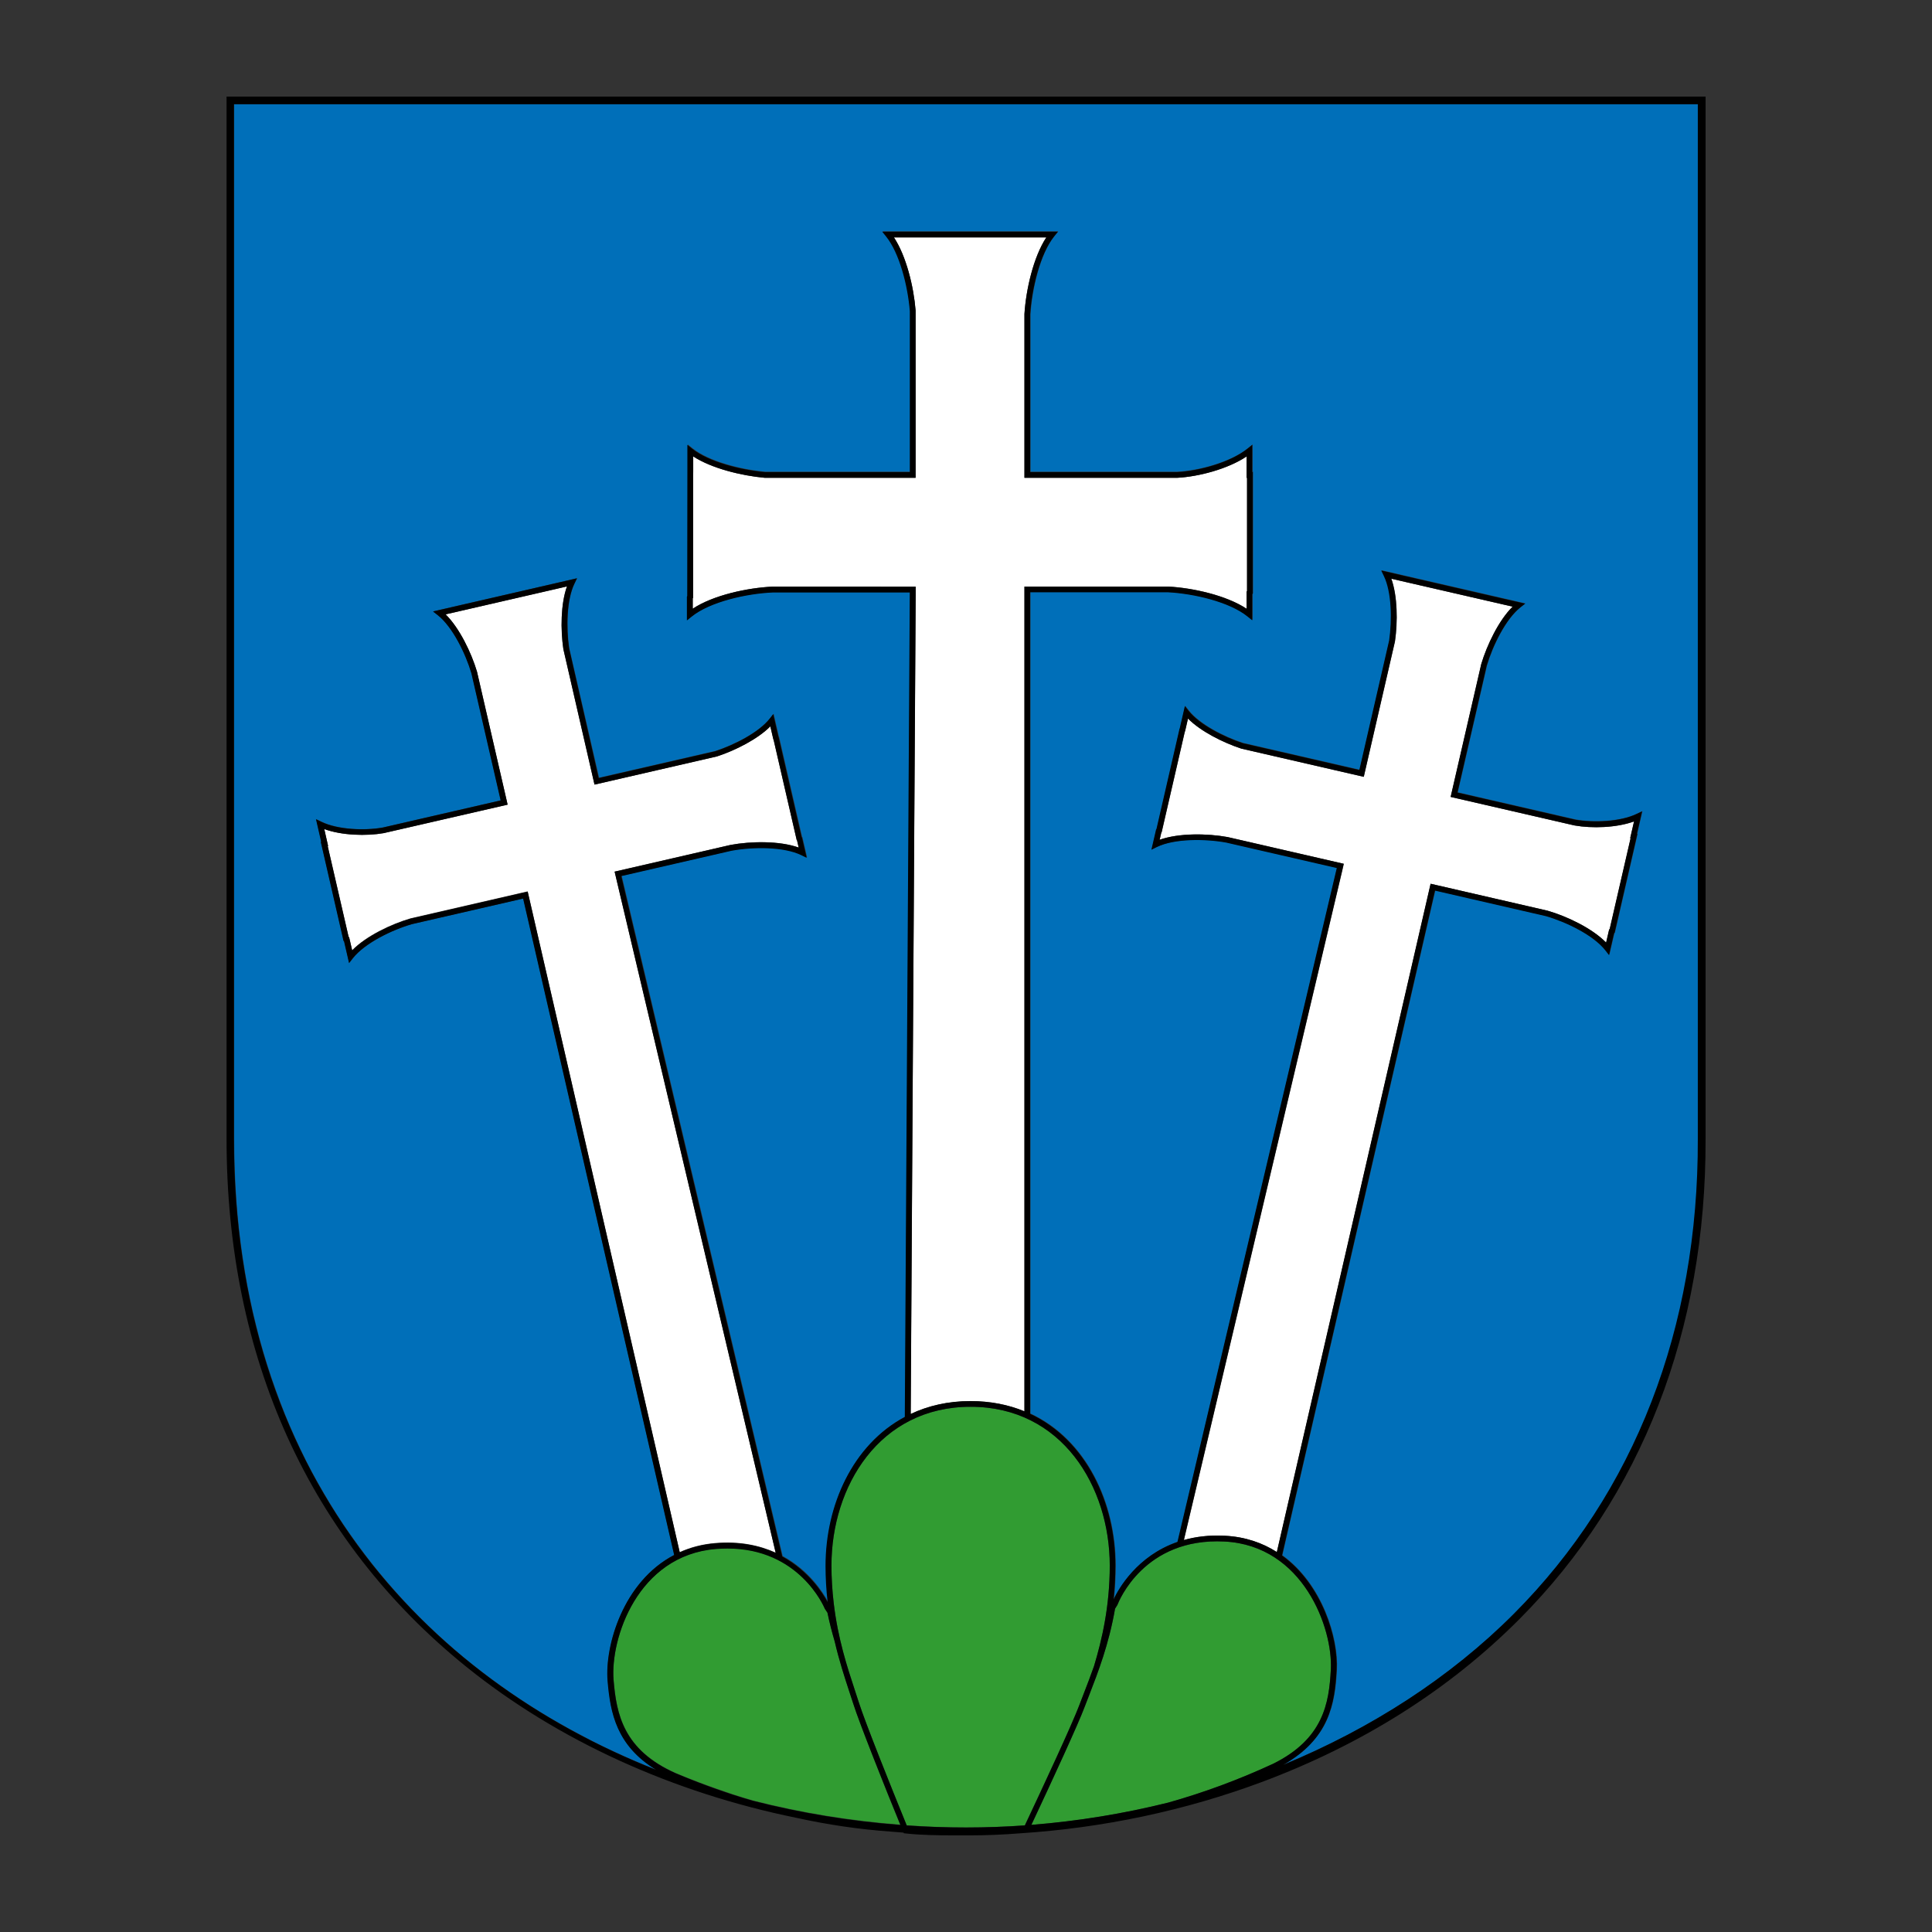 <?xml version="1.0" encoding="utf-8"?>
<!-- Generator: Adobe Illustrator 28.0.0, SVG Export Plug-In . SVG Version: 6.00 Build 0)  -->
<svg version="1.1" id="Ebene_1" xmlns="http://www.w3.org/2000/svg" xmlns:xlink="http://www.w3.org/1999/xlink" x="0px" y="0px"
	 viewBox="0 0 283.46 283.46" style="enable-background:new 0 0 283.46 283.46;" xml:space="preserve">
<rect x="0" y="0" width="283.46" height="283.46" fill="#333333" stroke="none"/>
<style type="text/css">
	.st0{fill:#FFFFFF;}
	.st1{fill:#319C32;}
	.st2{fill:#006FB9;}
</style>
<g>
	<path class="st0" d="M151.56,86.06c5.96,0,19.83,0,19.87,0c3.59,0.19,8.51,1.29,11.46,3.25v-2.52l0.07-0.06V70.11h-0.07v-3.14
		c-2.76,1.85-7.07,2.97-10.15,3.13l-0.07,0H150.3v-1.26c0-6.83,0-22.72,0-22.77c0.22-3.54,1.31-8.37,3.21-11.24h-22.36
		c1.82,2.74,2.9,7.25,3.18,10.73l0,0.07v24.47l-22.15,0c-3.44-0.31-7.83-1.4-10.48-3.14v1.89c0,0.38,0,0.65-0.02,0.84h0v18.03
		l-0.05,0.07v1.52c3-1.99,8.04-3.07,11.71-3.24l21,0v1.26l-0.73,120.12c2.55-1.2,5.48-1.89,8.78-1.89c2.93,0,5.57,0.54,7.91,1.5
		v-121H151.56z"/>
	<path class="st0" d="M179.72,225.33c2.99,0.15,5.52,1.05,7.63,2.39l22.56-98.05l1.09,0.25c5.98,1.38,16.02,3.69,16.06,3.7
		c2.83,0.81,6.55,2.58,8.6,4.68l0.45-1.94l0.07-0.03l3.07-13.33l-0.06-0.01l0.57-2.47c-2.58,0.95-6.2,1.04-8.7,0.6l-0.06-0.01
		l-18.15-4.18l0.25-1.09c1.58-6.85,4.22-18.36,4.24-18.4c0.83-2.78,2.57-6.43,4.61-8.43l-1.45-0.33
		c-4.49-1.03-14.93-3.44-14.94-3.44l-1.42-0.33c0.92,2.57,0.95,6.34,0.54,9.17l-0.01,0.06l-4.57,19.84l-17.97-4.14
		c-2.68-0.88-5.97-2.54-7.82-4.41l-0.32,1.4c-0.07,0.29-0.12,0.51-0.18,0.67l0,0l-3.36,14.59l-0.05,0.05l-0.25,1.08
		c2.81-1.01,7.02-0.94,9.98-0.4l17.04,3.92l-0.25,1.09l-23.21,98.13C175.44,225.46,177.44,225.21,179.72,225.33z"/>
	<path class="st0" d="M90.17,127.88l17.02-3.92c2.98-0.55,7.19-0.62,9.99,0.39l-0.25-1.08l-0.05-0.05l-3.35-14.54
		c-0.05-0.13-0.1-0.33-0.19-0.72l-0.32-1.4c-1.85,1.88-5.14,3.53-7.79,4.4l-0.07,0.02l-17.94,4.13l-4.57-19.88
		c-0.42-2.86-0.39-6.64,0.53-9.2l-1.42,0.33c-0.01,0-10.45,2.4-14.94,3.44l-1.45,0.33c2.04,2,3.78,5.64,4.61,8.42
		c0.01,0.06,2.66,11.56,4.24,18.41l0.25,1.09l-18.19,4.18c-2.51,0.44-6.14,0.35-8.71-0.6l0.57,2.47l-0.06,0.01l3.07,13.33l0.07,0.03
		l0.45,1.94c2.05-2.1,5.77-3.87,8.59-4.68c0.05-0.01,11.25-2.59,16.07-3.7l1.09-0.25l22.31,96.94c1.55-0.7,3.29-1.17,5.23-1.33
		c3.6-0.3,6.51,0.35,8.85,1.41l-23.38-98.87L90.17,127.88z"/>
</g>
<g>
	<path class="st1" d="M195.26,244.94c0.31-6.05-4.06-18.18-15.59-18.77c-11.84-0.61-15.56,8.86-15.71,9.26l-0.04,0.08l-0.32,0.51
		c-0.91,5.25-2.5,9.35-3.78,12.64c-0.23,0.6-0.46,1.17-0.66,1.71c-0.06,0.17-0.14,0.36-0.22,0.57c-0.04,0.09-0.08,0.2-0.12,0.3
		c-0.05,0.13-0.1,0.25-0.16,0.39c-0.05,0.13-0.12,0.28-0.18,0.42c-0.05,0.12-0.1,0.24-0.16,0.37c-0.05,0.13-0.12,0.27-0.17,0.4
		c-0.07,0.17-0.14,0.33-0.22,0.5c-0.04,0.09-0.08,0.18-0.12,0.27c-0.1,0.23-0.2,0.46-0.31,0.7c-0.06,0.14-0.13,0.28-0.19,0.42
		c-0.09,0.21-0.18,0.41-0.28,0.63c-0.07,0.15-0.14,0.31-0.21,0.46c-0.1,0.22-0.2,0.44-0.3,0.67c-0.05,0.12-0.11,0.24-0.16,0.36
		c-0.12,0.27-0.25,0.55-0.38,0.83c-0.05,0.11-0.11,0.23-0.16,0.35c-0.13,0.28-0.26,0.56-0.39,0.85c-0.11,0.23-0.22,0.47-0.32,0.71
		c-0.08,0.18-0.16,0.35-0.24,0.53c-0.12,0.27-0.25,0.54-0.37,0.81c-0.07,0.16-0.14,0.31-0.22,0.47c-0.12,0.25-0.23,0.5-0.35,0.76
		c-0.08,0.18-0.17,0.36-0.25,0.55c-0.12,0.25-0.23,0.5-0.35,0.75c-0.08,0.18-0.17,0.36-0.25,0.54c-0.11,0.25-0.23,0.49-0.34,0.74
		c-0.09,0.19-0.18,0.38-0.27,0.57c-0.1,0.21-0.2,0.42-0.29,0.63c-0.1,0.22-0.21,0.44-0.31,0.66c-0.11,0.23-0.21,0.46-0.32,0.68
		c-0.08,0.16-0.15,0.33-0.23,0.49c6.81-0.54,13.52-1.64,20.05-3.26c0,0,0,0,0,0c1.21-0.34,2.42-0.71,3.63-1.1
		c0.15-0.05,0.3-0.09,0.44-0.14c1.15-0.38,2.29-0.78,3.44-1.19c0.19-0.07,0.38-0.14,0.57-0.21c1.13-0.42,2.27-0.87,3.39-1.33
		c0.16-0.07,0.32-0.13,0.47-0.2c1.18-0.49,2.35-1,3.52-1.54C194.14,255.12,195,249.94,195.26,244.94z"/>
	<path class="st1" d="M141.73,268.12c2.89,0,5.77-0.1,8.63-0.31c0.01-0.03,0.03-0.06,0.04-0.1c0.14-0.3,0.29-0.61,0.44-0.93
		c0.04-0.08,0.07-0.16,0.11-0.23c0.14-0.3,0.28-0.59,0.42-0.9c0.05-0.11,0.11-0.23,0.16-0.34c0.13-0.28,0.26-0.56,0.4-0.85
		c0.08-0.17,0.16-0.35,0.25-0.53c0.11-0.24,0.22-0.47,0.33-0.71c0.1-0.21,0.19-0.42,0.29-0.63c0.1-0.22,0.2-0.44,0.31-0.66
		c0.1-0.22,0.2-0.44,0.31-0.66c0.1-0.22,0.2-0.44,0.3-0.65c0.11-0.23,0.22-0.47,0.32-0.7c0.09-0.2,0.18-0.39,0.27-0.59
		c0.12-0.25,0.23-0.5,0.35-0.75c0.08-0.18,0.17-0.36,0.25-0.54c0.1-0.22,0.2-0.44,0.3-0.66c0.09-0.21,0.19-0.42,0.28-0.62
		c0.1-0.22,0.19-0.42,0.29-0.63c0.09-0.19,0.17-0.38,0.26-0.57c0.1-0.21,0.19-0.42,0.28-0.62c0.08-0.18,0.16-0.37,0.24-0.54
		c0.09-0.2,0.17-0.39,0.26-0.59c0.07-0.16,0.15-0.33,0.21-0.48c0.09-0.21,0.18-0.41,0.27-0.61c0.05-0.12,0.11-0.26,0.16-0.38
		c0.09-0.21,0.17-0.39,0.25-0.58c0.04-0.1,0.09-0.21,0.13-0.3c0.08-0.18,0.14-0.34,0.21-0.5c0.03-0.08,0.07-0.18,0.11-0.26
		c0.09-0.23,0.17-0.44,0.24-0.62c0.2-0.54,0.42-1.11,0.66-1.72c0.46-1.19,0.96-2.49,1.46-3.91c1.18-3.92,2.31-8.8,2.31-14.75
		c0-11.58-7.01-23.3-20.42-23.3c-13.41,0-20.42,11.72-20.42,23.3c0,1.82,0.11,3.62,0.33,5.5c0.62,5.24,1.99,9.4,3.09,12.74
		c0.2,0.62,0.4,1.2,0.57,1.75c0.06,0.18,0.13,0.4,0.21,0.63c0.02,0.07,0.05,0.15,0.08,0.22c0.06,0.18,0.12,0.35,0.19,0.55
		c0.04,0.1,0.08,0.21,0.11,0.32c0.07,0.19,0.14,0.38,0.21,0.58c0.05,0.14,0.11,0.3,0.17,0.45c0.07,0.19,0.14,0.37,0.21,0.56
		c0.06,0.15,0.12,0.31,0.18,0.47c0.08,0.21,0.16,0.42,0.24,0.64c0.07,0.17,0.14,0.35,0.2,0.53c0.08,0.21,0.16,0.42,0.25,0.64
		c0.08,0.2,0.16,0.41,0.24,0.62c0.08,0.21,0.16,0.42,0.25,0.64c0.08,0.19,0.15,0.39,0.23,0.59c0.09,0.24,0.19,0.48,0.28,0.72
		c0.08,0.2,0.16,0.41,0.24,0.61c0.09,0.23,0.18,0.47,0.28,0.7c0.09,0.22,0.18,0.45,0.27,0.67c0.09,0.22,0.18,0.44,0.26,0.67
		c0.1,0.25,0.2,0.51,0.3,0.76c0.07,0.18,0.15,0.37,0.22,0.55c0.1,0.26,0.21,0.51,0.31,0.77c0.08,0.2,0.16,0.4,0.24,0.59
		c0.09,0.22,0.18,0.44,0.26,0.65c0.09,0.22,0.18,0.44,0.26,0.66c0.09,0.21,0.17,0.42,0.25,0.62c0.08,0.2,0.16,0.39,0.24,0.58
		c0.09,0.23,0.18,0.45,0.27,0.68c0.07,0.17,0.14,0.35,0.21,0.51c0.08,0.2,0.16,0.4,0.24,0.6c0.05,0.11,0.09,0.22,0.13,0.33
		C135.94,268.02,138.84,268.12,141.73,268.12z"/>
	<path class="st1" d="M131.97,267.45c-0.09-0.23-0.19-0.46-0.28-0.69c-0.07-0.17-0.14-0.34-0.21-0.52
		c-0.09-0.22-0.18-0.44-0.27-0.66c-0.07-0.16-0.13-0.33-0.2-0.49c-0.1-0.25-0.2-0.49-0.3-0.75c-0.07-0.18-0.15-0.37-0.23-0.56
		c-0.09-0.23-0.18-0.45-0.27-0.68c-0.09-0.24-0.19-0.47-0.28-0.71c-0.08-0.2-0.16-0.39-0.24-0.59c-0.09-0.24-0.19-0.47-0.28-0.71
		c-0.08-0.2-0.16-0.4-0.24-0.61c-0.1-0.25-0.2-0.51-0.3-0.76c-0.07-0.18-0.14-0.36-0.21-0.54c-0.1-0.26-0.2-0.51-0.3-0.77
		c-0.07-0.18-0.14-0.36-0.21-0.54c-0.1-0.25-0.19-0.48-0.28-0.73c-0.07-0.18-0.14-0.36-0.21-0.54c-0.09-0.22-0.17-0.44-0.25-0.66
		c-0.07-0.19-0.15-0.38-0.22-0.57c-0.08-0.21-0.16-0.41-0.24-0.61c-0.07-0.18-0.14-0.36-0.2-0.53c-0.09-0.23-0.17-0.44-0.25-0.66
		c-0.05-0.13-0.1-0.28-0.15-0.41c-0.08-0.21-0.15-0.41-0.23-0.61c-0.05-0.13-0.1-0.26-0.14-0.38c-0.07-0.2-0.14-0.38-0.21-0.57
		c-0.04-0.1-0.08-0.21-0.11-0.31c-0.06-0.17-0.11-0.32-0.17-0.48c-0.03-0.09-0.07-0.19-0.1-0.28c-0.08-0.23-0.15-0.44-0.2-0.62
		c-0.17-0.55-0.36-1.13-0.57-1.74c-0.7-2.11-1.5-4.55-2.15-7.38c-0.39-1.32-0.76-2.71-1.06-4.21l-0.38-0.57
		c-0.16-0.38-3.79-8.85-14.29-8.85c-0.55,0-1.11,0.02-1.7,0.07c-11.51,0.95-15.51,13.2-15.01,19.24c0.42,5.04,1.46,10.25,9.07,13.65
		c1.18,0.5,2.37,0.97,3.56,1.42c0.38,0.14,0.75,0.28,1.13,0.42c0.89,0.33,1.78,0.64,2.68,0.94c0.35,0.12,0.69,0.24,1.04,0.36
		c1.02,0.33,2.03,0.64,3.05,0.93c7.08,1.8,14.32,2.97,21.55,3.52C132.06,267.66,132.01,267.55,131.97,267.45z"/>
</g>
<path class="st2" d="M34.36,167.1c0,1.36,0.03,2.71,0.07,4.04c0.01,0.37,0.03,0.74,0.04,1.11c0.04,1.07,0.1,2.14,0.17,3.19
	c0.02,0.28,0.03,0.56,0.05,0.83c0.1,1.29,0.21,2.56,0.35,3.81c0.03,0.29,0.07,0.58,0.1,0.87c0.12,1.01,0.24,2,0.39,2.99
	c0.05,0.34,0.1,0.68,0.15,1.01c0.19,1.23,0.39,2.44,0.61,3.64c0.02,0.08,0.03,0.16,0.05,0.24c0.21,1.12,0.45,2.23,0.69,3.33
	c0.07,0.33,0.15,0.65,0.23,0.98c0.23,0.97,0.47,1.93,0.72,2.88c0.06,0.21,0.11,0.42,0.17,0.63c0.31,1.13,0.64,2.24,0.98,3.34
	c0.08,0.27,0.17,0.54,0.26,0.81c0.28,0.88,0.57,1.74,0.88,2.6c0.1,0.28,0.2,0.56,0.3,0.84c0.39,1.07,0.79,2.13,1.21,3.17
	c0.05,0.12,0.1,0.24,0.15,0.37c0.38,0.93,0.78,1.84,1.18,2.74c0.13,0.28,0.25,0.56,0.38,0.84c0.4,0.87,0.82,1.73,1.24,2.59
	c0.07,0.14,0.14,0.29,0.21,0.43c0.5,0.98,1.01,1.94,1.54,2.89c0.13,0.24,0.27,0.47,0.4,0.7c0.43,0.76,0.87,1.51,1.32,2.25
	c0.14,0.22,0.27,0.45,0.4,0.67c0.57,0.92,1.14,1.82,1.74,2.71c0.09,0.13,0.18,0.26,0.27,0.39c0.52,0.77,1.05,1.52,1.59,2.27
	c0.17,0.23,0.33,0.46,0.5,0.68c0.58,0.78,1.16,1.56,1.76,2.32c0.06,0.07,0.11,0.15,0.17,0.22c0.66,0.83,1.34,1.65,2.02,2.45
	c0.17,0.2,0.34,0.39,0.51,0.59c0.56,0.65,1.13,1.29,1.71,1.92c0.15,0.17,0.31,0.34,0.46,0.5c0.72,0.77,1.44,1.52,2.18,2.26
	c0.12,0.12,0.24,0.24,0.36,0.36c0.64,0.63,1.28,1.25,1.93,1.86c0.19,0.18,0.38,0.36,0.58,0.54c0.76,0.7,1.53,1.39,2.31,2.06
	c0,0,0.01,0.01,0.01,0.01c0.8,0.69,1.61,1.36,2.43,2.01c0.19,0.16,0.39,0.31,0.58,0.46c0.68,0.54,1.38,1.07,2.07,1.59
	c0.16,0.12,0.31,0.24,0.47,0.35c0.84,0.62,1.69,1.23,2.55,1.82c0.15,0.1,0.29,0.2,0.44,0.3c0.73,0.5,1.47,0.99,2.22,1.47
	c0.2,0.13,0.41,0.26,0.62,0.4c0.84,0.53,1.68,1.05,2.54,1.56c0.09,0.05,0.17,0.1,0.26,0.15c0.86,0.51,1.73,1,2.61,1.49
	c0.21,0.12,0.42,0.23,0.64,0.35c0.79,0.43,1.59,0.85,2.4,1.27c0.14,0.07,0.27,0.14,0.41,0.21c0.94,0.48,1.89,0.94,2.84,1.38
	c0.17,0.08,0.34,0.16,0.51,0.24c0.8,0.37,1.61,0.74,2.43,1.09c0.21,0.09,0.42,0.18,0.63,0.27c0.98,0.42,1.96,0.82,2.94,1.21
	c0,0,0,0,0,0c0,0,0,0,0,0c-0.61-0.37-1.16-0.77-1.67-1.17c-0.4-0.31-0.77-0.63-1.11-0.95c-0.01-0.01-0.02-0.02-0.03-0.03
	c-2.82-2.73-3.73-5.93-4.13-9.16c-0.07-0.59-0.13-1.18-0.18-1.76c-0.42-5.13,2.27-14.55,9.77-18.45l-22.16-96.31l-0.27,0.06
	c-0.16,0.04-15.89,3.66-16.04,3.69c-2.95,0.85-6.95,2.79-8.69,5.02l-0.54,0.69l-0.74-3.21l-0.07-0.03l-3.34-14.54l0.06-0.01
	l-0.76-3.31l0.79,0.38c2.42,1.17,6.34,1.32,8.96,0.85l0.06-0.01l17.28-3.98l-0.06-0.27c-0.04-0.18-4.19-18.21-4.23-18.38
	c-0.86-2.91-2.78-6.83-4.94-8.53l-0.69-0.54l0.86-0.2c1.12-0.26,2.23-0.51,2.25-0.52c0,0,14.88-3.42,14.94-3.44l3.07-0.71
	l-0.38,0.79c-1.15,2.36-1.22,6.46-0.78,9.46l4.38,19.02l17.09-3.93c2.85-0.94,6.41-2.77,7.98-4.76l0.54-0.69l0.7,3.04
	c0,0,0.03,0.13,0.06,0.27l0.02,0l3.39,14.74l0.05,0.05l0.69,2.98l-0.79-0.39c-2.58-1.26-7.12-1.22-10.23-0.65l-16.18,3.72l0.06,0.27
	l23.55,99.55c3.87,2.1,5.92,5.31,6.67,6.71c-0.21-1.82-0.31-3.57-0.31-5.34c0-8.84,3.97-17.74,11.63-21.83l0.73-120.97h-20.14
	c-3.81,0.17-9.17,1.36-11.89,3.55l-0.68,0.55v-3.49l0.05-0.07l0.02-18.19c0-0.13,0-0.28,0-0.42v-3.59l0.68,0.55
	c2.4,1.93,7.09,3.13,10.68,3.45l21.28,0v-23.6c-0.3-3.7-1.5-8.51-3.5-10.99l-0.55-0.68h25.77l-0.55,0.68
	c-2.09,2.59-3.29,7.75-3.52,11.44c0,0.19,0,22.51,0,22.73v0.42l21.55,0c3.22-0.17,7.81-1.41,10.35-3.45l0.68-0.55v4h0.07v17.86
	l-0.07,0.06v3.84l-0.68-0.55c-2.67-2.16-7.91-3.36-11.65-3.56c-0.16,0-19.64,0-19.84,0h-0.42v120.53
	c8.24,3.85,12.51,13.1,12.51,22.27c0,1.74-0.1,3.39-0.26,4.95c0.73-1.54,3.44-6.36,9.37-8.41l23.38-98.88l-16.2-3.73
	c-3.1-0.57-7.63-0.61-10.21,0.65l-0.79,0.39l0.69-2.98l0.05-0.05l0.02-0.08l3.37-14.65l0.02,0c0.03-0.14,0.06-0.27,0.06-0.27
	l0.7-3.04l0.54,0.69c1.57,1.99,5.12,3.82,7.95,4.75l17.11,3.94l4.37-19c0.44-3.03,0.37-7.12-0.78-9.48l-0.38-0.79l3.07,0.71
	c0.06,0.01,14.94,3.44,14.94,3.44l3.1,0.71l-0.69,0.54c-2.16,1.7-4.08,5.62-4.95,8.55c-0.04,0.15-4.18,18.18-4.23,18.36l-0.06,0.27
	l17.29,3.98c2.67,0.47,6.59,0.32,9.01-0.85l0.79-0.38l-0.76,3.31l0.06,0.01l-3.34,14.53l-0.07,0.03l-0.74,3.21l-0.54-0.69
	c-1.75-2.23-5.74-4.16-8.71-5.02c-0.14-0.03-15.87-3.65-16.02-3.69l-0.27-0.06l-0.06,0.27l-22.38,97.28
	c5.9,4.26,8.25,12.17,8.01,16.76c-0.1,1.87-0.28,3.77-0.82,5.61c-0.18,0.61-0.4,1.22-0.67,1.82c-0.27,0.6-0.59,1.19-0.98,1.76
	c-0.58,0.86-1.29,1.7-2.17,2.5c-0.38,0.34-0.81,0.68-1.25,1c-0.59,0.44-1.23,0.86-1.95,1.27c0.74-0.3,1.47-0.62,2.2-0.94
	c0.09-0.04,0.18-0.08,0.26-0.11c0.43-0.19,0.86-0.39,1.29-0.58c0.24-0.11,0.48-0.21,0.71-0.32c0.15-0.07,0.29-0.13,0.44-0.2
	c0.62-0.29,1.24-0.59,1.85-0.89c0.19-0.09,0.37-0.18,0.56-0.27c0.58-0.29,1.16-0.58,1.73-0.88c0.21-0.11,0.43-0.22,0.64-0.33
	c0.55-0.29,1.09-0.58,1.63-0.88c0.24-0.13,0.48-0.26,0.71-0.39c0.51-0.29,1.03-0.58,1.53-0.87c0.26-0.15,0.51-0.3,0.77-0.45
	c0.42-0.25,0.83-0.5,1.24-0.75c0.07-0.04,0.14-0.08,0.21-0.12c0.27-0.17,0.55-0.34,0.82-0.51c0.46-0.28,0.91-0.57,1.36-0.86
	c0.29-0.19,0.57-0.38,0.86-0.56c0.43-0.28,0.86-0.57,1.28-0.86c0.3-0.21,0.6-0.42,0.9-0.63c0.4-0.28,0.81-0.56,1.2-0.85
	c0.31-0.23,0.62-0.46,0.93-0.69c0.34-0.25,0.68-0.5,1.02-0.76c0.04-0.03,0.07-0.05,0.11-0.08c0.33-0.25,0.65-0.5,0.98-0.76
	c0.18-0.14,0.35-0.27,0.52-0.41c0.17-0.13,0.35-0.27,0.52-0.41c0.34-0.28,0.68-0.56,1.02-0.84c0.32-0.26,0.63-0.52,0.95-0.78
	c0.36-0.31,0.72-0.62,1.08-0.94c0.11-0.1,0.22-0.2,0.34-0.29c0.17-0.15,0.34-0.29,0.51-0.44c0.41-0.36,0.8-0.73,1.2-1.1
	c0.22-0.21,0.45-0.41,0.67-0.62c0.61-0.58,1.22-1.17,1.82-1.77c17.75-17.8,27.08-41.9,27-69.68V15.29H34.36V167.1z"/>
<path d="M33.24,14.17V167.1c0,32.08,12.15,58.85,35.13,77.41c13.44,10.85,30.35,18.51,48.48,22.2c4.59,1.01,9.21,1.69,13.85,2.02
	c0.62,0.06,1.24,0.11,1.87,0.15l0.04,0.09l0.25,0.03c2.36,0.25,4.74,0.28,7.06,0.28c0.41,0,0.82,0,1.23,0l1.26,0
	c2.35,0,4.78-0.1,7.27-0.3c12.13-0.78,24.23-3.34,35.41-7.51c14.79-5.52,27.52-13.56,37.82-23.9
	c17.96-18.02,27.41-42.39,27.33-70.47V14.17H33.24z M99.09,260.16c-7.61-3.41-8.65-8.61-9.07-13.65c-0.5-6.04,3.5-18.29,15.01-19.24
	c0.59-0.05,1.15-0.07,1.7-0.07c10.5,0,14.13,8.47,14.29,8.85l0.38,0.57c0.31,1.5,0.67,2.89,1.06,4.21c0.66,2.83,1.46,5.27,2.15,7.38
	c0.2,0.61,0.39,1.19,0.57,1.74c0.91,2.88,4.6,12.12,6.93,17.81c-7.3-0.55-14.6-1.74-21.74-3.57
	C106.57,263.08,102.81,261.73,99.09,260.16z M47.58,121.64c2.58,0.95,6.2,1.04,8.71,0.6l18.19-4.18l-0.25-1.09
	c-1.58-6.85-4.22-18.36-4.24-18.41c-0.82-2.77-2.57-6.41-4.61-8.42l1.45-0.33c4.49-1.03,14.93-3.44,14.94-3.44l1.42-0.33
	c-0.92,2.57-0.95,6.35-0.53,9.2l4.57,19.88l17.94-4.13l0.07-0.02c2.66-0.87,5.94-2.53,7.79-4.4l0.32,1.4
	c0.09,0.39,0.14,0.6,0.19,0.72l3.35,14.54l0.05,0.05l0.25,1.08c-2.81-1.01-7.02-0.94-9.99-0.39l-17.02,3.92l0.25,1.09l23.38,98.87
	c-2.33-1.07-5.25-1.71-8.85-1.41c-1.95,0.16-3.68,0.63-5.23,1.33l-22.31-96.94l-1.09,0.25c-4.82,1.11-16.02,3.68-16.07,3.7
	c-2.82,0.81-6.53,2.58-8.59,4.68l-0.45-1.94l-0.07-0.03l-3.07-13.33l0.06-0.01L47.58,121.64z M113.35,86.07
	c-3.67,0.17-8.71,1.25-11.71,3.24v-1.52l0.05-0.07V69.69h0c0.02-0.19,0.02-0.46,0.02-0.84v-1.89c2.66,1.75,7.05,2.83,10.48,3.14
	l22.15,0V45.63l0-0.07c-0.28-3.49-1.37-7.99-3.18-10.73h22.36c-1.9,2.88-2.99,7.71-3.21,11.24c0,0.05,0,15.94,0,22.77v1.26h22.37
	l0.07,0c3.09-0.16,7.4-1.28,10.15-3.13v3.14h0.07v16.63l-0.07,0.06v2.52c-2.95-1.96-7.88-3.06-11.46-3.25c-0.05,0-13.91,0-19.87,0
	h-1.26v121c-2.34-0.96-4.97-1.5-7.91-1.5c-3.31,0-6.23,0.69-8.78,1.89l0.73-120.12v-1.26L113.35,86.07z M142.4,206.4
	c13.41,0,20.42,11.72,20.42,23.3c0,5.95-1.13,10.83-2.31,14.75c-0.5,1.42-1,2.72-1.46,3.91c-0.24,0.61-0.46,1.18-0.66,1.72
	c-1.07,2.88-5.41,12.19-8.02,17.74c-2.87,0.2-5.74,0.31-8.63,0.31c-2.89,0-5.8-0.1-8.7-0.3c-2.3-5.64-6.14-15.21-7.06-18.13
	c-0.17-0.55-0.37-1.13-0.57-1.75c-1.1-3.34-2.47-7.5-3.09-12.74c-0.22-1.88-0.33-3.68-0.33-5.5
	C121.98,218.12,128.99,206.4,142.4,206.4z M180.11,122.81c-2.96-0.54-7.17-0.61-9.98,0.4l0.25-1.08l0.05-0.05l3.36-14.59l0,0
	c0.06-0.16,0.11-0.38,0.18-0.67l0.32-1.4c1.85,1.88,5.14,3.53,7.82,4.41l17.97,4.14l4.57-19.84l0.01-0.06
	c0.41-2.83,0.38-6.61-0.54-9.17l1.42,0.33c0.01,0,10.45,2.4,14.94,3.44l1.45,0.33c-2.04,2-3.78,5.65-4.61,8.43
	c-0.01,0.04-2.66,11.54-4.24,18.4l-0.25,1.09l18.15,4.18l0.06,0.01c2.49,0.44,6.12,0.35,8.7-0.6l-0.57,2.47l0.06,0.01l-3.07,13.33
	l-0.07,0.03l-0.45,1.94c-2.05-2.1-5.77-3.87-8.6-4.68c-0.04-0.01-10.08-2.32-16.06-3.7l-1.09-0.25l-22.56,98.05
	c-2.11-1.35-4.64-2.24-7.63-2.39c-2.28-0.12-4.28,0.14-6.02,0.63l23.21-98.13l0.25-1.09L180.11,122.81z M179.67,226.17
	c11.53,0.6,15.9,12.72,15.59,18.77c-0.26,5-1.12,10.18-8.44,13.82c-5.07,2.35-10.23,4.26-15.45,5.72
	c-6.52,1.62-13.24,2.72-20.05,3.26c3.1-6.6,6.83-14.66,7.84-17.37c0.2-0.54,0.42-1.11,0.66-1.71c1.28-3.3,2.87-7.4,3.78-12.64
	l0.32-0.51l0.04-0.08C164.12,235.03,167.84,225.55,179.67,226.17z M249.1,167.1c0.09,27.78-9.25,51.88-27,69.68
	c-9.27,9.3-20.9,16.82-33.85,22.17c6.75-3.8,7.59-8.97,7.85-13.97c0.24-4.59-2.11-12.5-8.01-16.76l22.38-97.28l0.06-0.27l0.27,0.06
	c0.16,0.04,15.89,3.66,16.02,3.69c2.97,0.86,6.97,2.79,8.71,5.02l0.54,0.69l0.74-3.21l0.07-0.03l3.34-14.53l-0.06-0.01l0.76-3.31
	l-0.79,0.38c-2.42,1.17-6.34,1.32-9.01,0.85l-17.29-3.98l0.06-0.27c0.04-0.18,4.19-18.21,4.23-18.36c0.87-2.93,2.79-6.85,4.95-8.55
	l0.69-0.54l-3.1-0.71c0,0-14.88-3.42-14.94-3.44l-3.07-0.71l0.38,0.79c1.15,2.36,1.22,6.46,0.78,9.48l-4.37,19l-17.11-3.94
	c-2.83-0.93-6.38-2.76-7.95-4.75l-0.54-0.69l-0.7,3.04c0,0-0.03,0.13-0.06,0.27l-0.02,0l-3.37,14.65l-0.02,0.08l-0.05,0.05
	l-0.69,2.98l0.79-0.39c2.58-1.26,7.11-1.22,10.21-0.65l16.2,3.73l-23.38,98.88c-5.94,2.05-8.64,6.87-9.37,8.41
	c0.16-1.56,0.26-3.21,0.26-4.95c0-9.17-4.27-18.41-12.51-22.27V86.9h0.42c0.2,0,19.68,0,19.84,0c3.74,0.2,8.98,1.4,11.65,3.56
	l0.68,0.55v-3.84l0.07-0.06V69.27h-0.07v-4l-0.68,0.55c-2.54,2.04-7.13,3.28-10.35,3.45l-21.55,0v-0.42c0-0.23,0-22.54,0-22.73
	c0.23-3.69,1.43-8.85,3.52-11.44l0.55-0.68h-25.77l0.55,0.68c2,2.48,3.2,7.29,3.5,10.99v23.6l-21.28,0
	c-3.59-0.33-8.28-1.52-10.68-3.45l-0.68-0.55v3.59c0,0.14,0,0.29,0,0.42l-0.02,18.19l-0.05,0.07v3.49l0.68-0.55
	c2.71-2.19,8.07-3.38,11.88-3.55h20.14l-0.73,120.97c-7.67,4.08-11.63,12.99-11.63,21.83c0,1.77,0.1,3.52,0.31,5.34
	c-0.75-1.39-2.8-4.6-6.67-6.71l-23.55-99.55l-0.06-0.27l16.18-3.72c3.12-0.57,7.65-0.61,10.23,0.65l0.79,0.39l-0.69-2.98l-0.05-0.05
	l-3.39-14.74l-0.02,0c-0.03-0.14-0.06-0.27-0.06-0.27l-0.7-3.04l-0.54,0.69c-1.57,1.99-5.12,3.82-7.98,4.76l-17.09,3.93L83.49,95.1
	c-0.44-3.01-0.37-7.1,0.78-9.46l0.38-0.79l-3.07,0.71c-0.06,0.01-14.94,3.44-14.94,3.44c-0.02,0-1.12,0.26-2.25,0.52l-0.86,0.2
	l0.69,0.54c2.16,1.7,4.08,5.62,4.94,8.53c0.04,0.18,4.19,18.2,4.23,18.38l0.06,0.27l-17.28,3.98l-0.06,0.01
	c-2.62,0.46-6.55,0.32-8.96-0.85l-0.79-0.38l0.76,3.31l-0.06,0.01l3.34,14.54l0.07,0.03l0.74,3.21l0.54-0.69
	c1.75-2.23,5.74-4.17,8.69-5.02c0.15-0.03,15.88-3.66,16.04-3.69l0.27-0.06l22.16,96.31c-7.5,3.9-10.19,13.32-9.77,18.45
	c0.39,4.7,1.3,9.53,7.12,13.07c-34.36-13.56-61.94-43.69-61.94-92.54V15.29H249.1V167.1z"/>
</svg>
